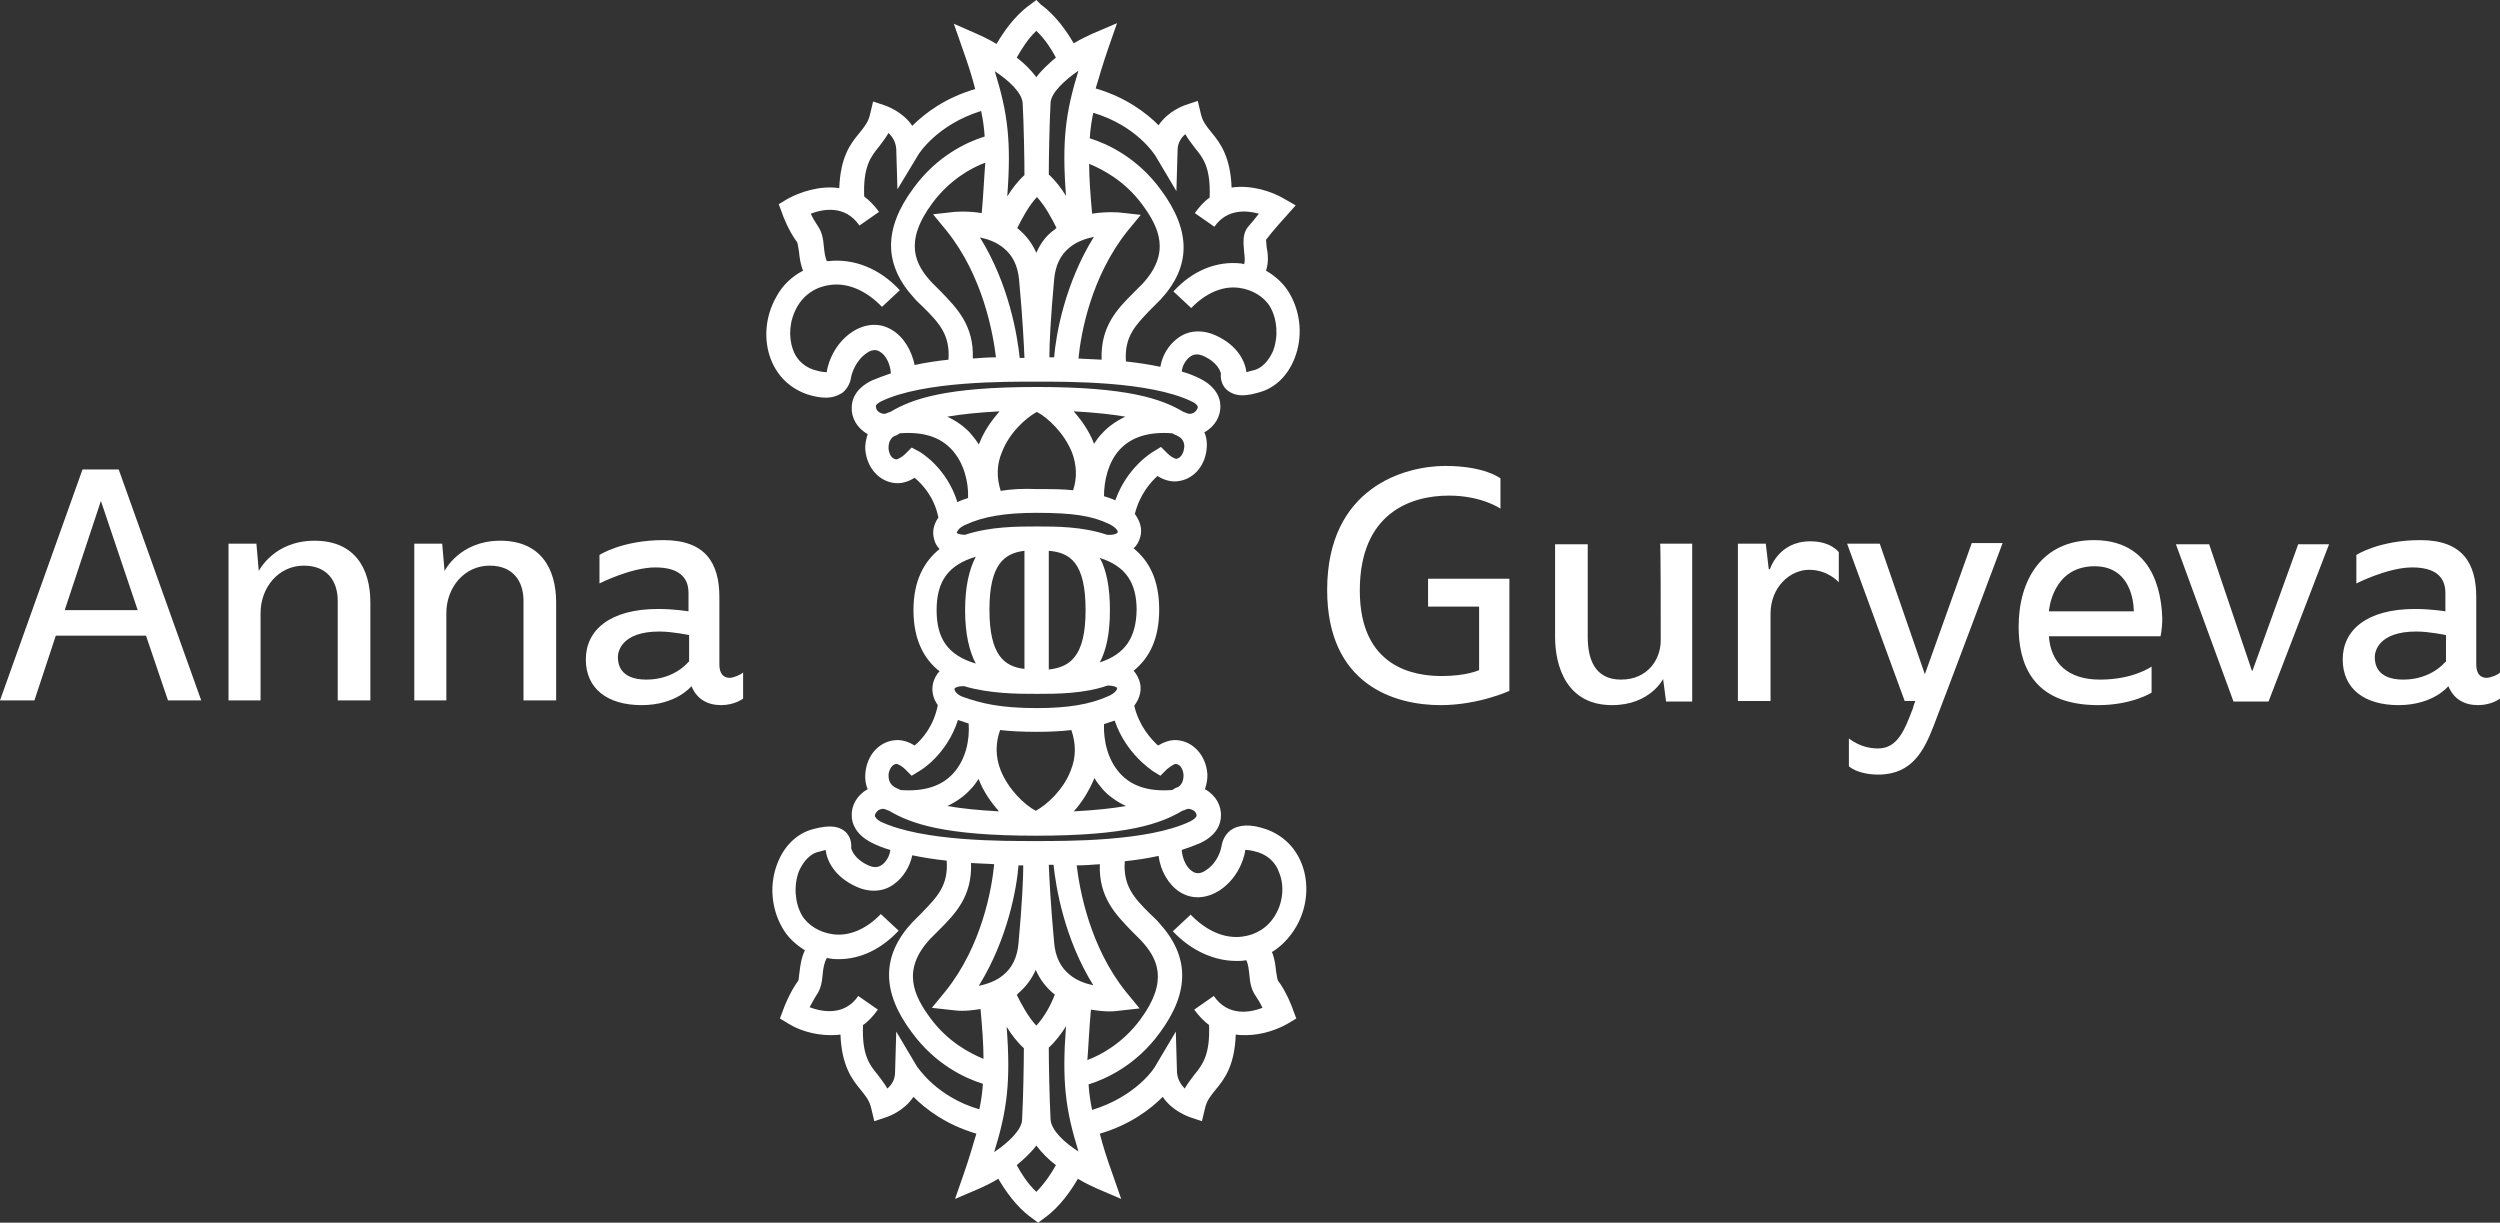 <?xml version="1.0" encoding="UTF-8"?> <svg xmlns="http://www.w3.org/2000/svg" xmlns:xlink="http://www.w3.org/1999/xlink" version="1.1" id="Слой_1" x="0px" y="0px" viewBox="0 0 421.2 206" xml:space="preserve"><rect x="0" y="0" width="421.2" height="206" fill="#333333" stroke="none"/> <g> <path fill="#FFFFFF" d="M218.4,156.1c1.9-3.3,2.2-7.3,0.9-10.6c-1.1-2.8-3.2-4.8-6-5.8c-2.6-0.9-4.6-0.8-6,0.2 c-1,0.8-1.4,1.9-1.5,2.7c-0.1,0.5-0.6,2.7-2.6,4c-1.1,0.8-1.9,0.5-2.3,0.2c-0.9-0.5-1.7-2-1.8-3.6c1.2-0.4,2.3-0.8,3.2-1.2 c2.9-1.4,3.4-3.4,3.4-4.5c0.1-1.8-0.9-3.5-2.6-4.5c0,0-0.1,0-0.1,0c0.3-0.9,0.5-1.9,0.4-2.8c-0.3-3-2.4-5.3-5.1-5.5 c-1.2-0.1-2.3,0.4-3.2,0.9c-1.2-1.1-3.2-3.3-4-6.7c1-1.3,1.3-2.8,0.9-4.1c-0.2-0.6-0.5-1.2-1-1.8c2.6-2.1,4.3-5.3,4.3-10.3 c0-5-1.7-8.2-4.3-10.3c0.6-0.6,0.9-1.2,1.1-1.9c0.4-1.3,0-2.7-0.9-3.9c0.8-3.3,2.7-5.4,3.8-6.4c0.8,0.5,2,1,3.2,0.9 c2.7-0.2,4.8-2.4,5.1-5.5c0.1-0.9,0-1.9-0.4-2.8c0,0,0.1,0,0.1,0c1.7-1,2.7-2.7,2.6-4.5c0-1.1-0.6-3.1-3.4-4.5 c-1-0.5-2-0.9-3.1-1.2c0.1-1,0.7-2,1.4-2.5c0.7-0.5,1.4-0.5,2.3-0.1c2.4,1.1,2.8,2.6,2.9,2.9c-0.1,0.8,0.1,1.9,0.9,2.7 c0.8,0.7,1.7,1,2.7,1c1.1,0,2.2-0.3,3.2-0.6c2.5-0.8,4.5-2.8,5.6-5.6c1.4-3.5,1.1-7.6-0.8-10.9c-0.9-1.6-2.3-2.9-4-3.9 c0.5-1.5,0.3-3,0.1-4c0-0.4-0.1-0.9-0.1-1.2c1.2-1.6,3.4-4,3.4-4l1.6-1.8l-2.1-1.2c-1.9-1.1-5.3-2.3-8.7-1.8 c-0.2-5.2-1.9-7.5-3.4-9.3c-0.8-1-1.5-1.8-1.8-3.2l-0.5-2.1l-2.1,0.7c-0.2,0.1-2.8,0.9-4.5,3.4c-2.1-2.1-5.5-4.7-10.6-6.2 c0.6-2,1.2-4.1,2.1-6.7l1.5-4.3l-4.2,1.8c-0.4,0.2-1.6,0.7-3.1,1.6c-1.1-1.9-3-4.7-5.5-6.5L174.6,0l-1.2,0.9 c-2.5,1.8-4.4,4.6-5.5,6.5c-1.5-0.9-2.7-1.4-3.1-1.6L160.7,4l1.5,4.3c0.9,2.5,1.6,4.7,2.1,6.7c-5.1,1.5-8.5,4.1-10.6,6.2 c-1.6-2.4-4.3-3.3-4.5-3.4l-2.1-0.7l-0.5,2.1c-0.3,1.4-1,2.2-1.8,3.2c-1.5,1.8-3.2,4-3.4,9.3c-3.3-0.5-6.7,0.7-8.7,1.8l-1.5,0.9 l0.6,1.6c0,0.1,1.1,3,2.5,4.8c0.1,0.2,0.2,1,0.3,1.5c0.1,0.9,0.2,2.1,0.7,3.3c-1.9,1-3.5,2.5-4.5,4.4c-1.9,3.3-2.2,7.3-0.9,10.6 c1.1,2.8,3.2,4.8,6,5.8c1.2,0.4,2.3,0.6,3.2,0.6c1.1,0,2-0.3,2.8-0.8c1-0.8,1.4-1.9,1.5-2.7c0.1-0.5,0.7-2.7,2.6-4 c1.1-0.8,1.9-0.5,2.3-0.2c0.9,0.5,1.7,2,1.8,3.6c-1.2,0.4-2.2,0.8-3.2,1.2c-2.9,1.4-3.4,3.4-3.4,4.5c-0.1,1.8,0.9,3.5,2.6,4.5 c0,0,0.1,0,0.1,0c-0.3,0.9-0.5,1.9-0.4,2.8c0.3,3,2.4,5.3,5.1,5.5c1.2,0.1,2.4-0.4,3.2-0.9c1.3,1.1,3.3,3.2,4,6.7 c-0.8,1.1-1.1,2.5-0.7,3.7c0.1,0.5,0.4,1.1,0.9,1.6c-2.6,2.1-4.4,5.3-4.4,10.3c0,5,1.8,8.3,4.4,10.3c-0.6,0.6-0.9,1.3-1.1,2 c-0.3,1.3,0,2.6,0.8,3.7c-0.7,3.6-2.7,5.8-3.9,6.8c-0.8-0.5-2-1-3.2-0.9c-2.7,0.2-4.8,2.4-5.1,5.5c-0.1,0.9,0,1.9,0.4,2.8 c0,0-0.1,0-0.1,0c-1.7,1-2.7,2.7-2.6,4.5c0,1.1,0.6,3.1,3.4,4.5c1,0.5,2,0.9,3.1,1.2c-0.1,1-0.7,2-1.4,2.5 c-0.7,0.5-1.4,0.5-2.3,0.1c-2.4-1.1-2.8-2.6-2.9-2.9c0.1-0.8-0.1-1.9-0.9-2.7c-1.6-1.5-4.1-0.9-5.9-0.4c-2.5,0.8-4.5,2.8-5.6,5.6 c-1.4,3.5-1.1,7.6,0.8,10.9c0.9,1.6,2.2,2.8,3.8,3.8c-0.6,1.3-0.8,2.7-0.9,3.7c-0.1,0.5-0.1,1.2-0.2,1.4c-1.4,1.9-2.5,4.7-2.5,4.8 l-0.6,1.6l1.5,0.9c1.6,1,4.2,1.9,7,1.9c0.5,0,1.1,0,1.7-0.1c0.2,5.2,1.9,7.5,3.4,9.3c0.8,1,1.5,1.8,1.8,3.2l0.5,2.1l2.1-0.7 c0.2-0.1,2.8-0.9,4.5-3.4c2.1,2.1,5.5,4.7,10.6,6.2c-0.6,2-1.2,4.1-2.1,6.7l-1.5,4.3l4.2-1.8c0.4-0.2,1.6-0.7,3.1-1.6 c1.1,1.9,3,4.7,5.5,6.5l1.2,0.9l1.2-0.9c2.5-1.8,4.4-4.6,5.5-6.5c1.5,0.9,2.7,1.4,3.1,1.6l4.2,1.8l-1.5-4.3 c-0.9-2.5-1.6-4.7-2.1-6.7c5.1-1.5,8.5-4.1,10.6-6.2c1.6,2.4,4.3,3.3,4.5,3.4l2.1,0.7l0.5-2.1c0.3-1.4,1-2.2,1.8-3.2 c1.5-1.8,3.2-4,3.4-9.3c0.6,0.1,1.1,0.1,1.7,0.1c2.8,0,5.4-1,7-1.9l1.5-0.9l-0.6-1.6c0-0.1-1.1-3-2.5-4.8c-0.1-0.2-0.2-1-0.3-1.5 c-0.1-0.9-0.2-2.1-0.7-3.3C215.8,159.5,217.3,158,218.4,156.1z M180.5,123c0.8,2.3,0.8,4.6-0.1,6.8c-1.2,3.2-4,5.8-5.9,6.8 c-1.9-1-4.6-3.6-5.9-6.8c-0.9-2.3-0.9-4.6-0.1-6.8c1.8,0.2,3.8,0.3,6.2,0.3C176.9,123.3,178.8,123.2,180.5,123z M164.9,131.2 c0,0,0,0.1,0,0.1c0.8,2.1,2.1,3.9,3.4,5.4c-3.6-0.2-6.4-0.5-8.7-0.9c1.7-0.8,3-1.8,3.9-2.8C164.1,132.4,164.5,131.8,164.9,131.2z M184.3,131.3c0-0.1,0-0.1,0.1-0.2c0.4,0.7,0.9,1.3,1.4,1.9c0.9,1,2.2,2,3.9,2.8c-2.3,0.4-5.1,0.7-8.8,0.9 C182.2,135.3,183.4,133.4,184.3,131.3z M194.2,129.9l1.3,0.8l1.1-1.1c0.5-0.4,1.2-0.9,1.5-0.9c0,0,0,0,0,0c0.8,0.1,1.2,0.9,1.3,1.8 c0,0.5,0,1.5-0.9,2.1c-0.4,0.1-0.7,0.3-1,0.5l0,0c-3.9,0.3-6.8-0.6-8.8-2.8c-2.1-2.3-2.8-5.6-2.7-8.3c0.6-0.2,1.2-0.4,1.8-0.6 C189.7,127,194,129.7,194.2,129.9z M185.3,111.6c1.1-2.1,1.7-4.9,1.7-8.8c0-3.9-0.6-6.8-1.7-8.8c4.4,1.4,6.2,4.2,6.2,8.8 C191.4,107.4,189.6,110.2,185.3,111.6z M176.7,112.8v-20c3.6,0.3,6.2,2,6.2,10C182.9,110.7,180.2,112.4,176.7,112.8z M172.6,92.8 v19.9c-3.4-0.4-5.9-2.3-5.9-10C166.7,95.1,169.2,93.2,172.6,92.8z M199.5,75.5c-0.1,0.9-0.6,1.7-1.3,1.8c-0.3,0-1-0.4-1.5-0.9 l-1.1-1.1l-1.3,0.8c-0.2,0.1-4.4,2.6-6.4,8.2c-0.6-0.3-1.3-0.5-1.9-0.7c0-2.6,0.7-5.7,2.6-7.8c2-2.2,5-3.1,8.9-2.8l0,0 c0.3,0.2,0.7,0.3,1,0.5C199.5,74,199.6,75,199.5,75.5z M184.3,74.8c0,0,0-0.1,0-0.1c-0.8-2.1-2.1-3.9-3.4-5.4 c3.6,0.2,6.4,0.5,8.7,0.9c-1.7,0.8-3,1.8-3.9,2.8C185.1,73.6,184.7,74.2,184.3,74.8z M164.9,74.9c-0.4-0.7-0.9-1.3-1.4-1.9 c-0.9-1-2.2-2-3.9-2.8c2.3-0.4,5.1-0.7,8.8-0.9c-1.3,1.5-2.6,3.3-3.4,5.4C164.9,74.7,164.9,74.8,164.9,74.9z M168.6,82.7 c-0.7-2.2-0.7-4.4,0.2-6.5c1.2-3.2,4-5.8,5.9-6.8c1.9,1,4.6,3.6,5.9,6.8c0.8,2.1,0.9,4.3,0.2,6.4c-1.7-0.2-3.7-0.2-6-0.2 C172.4,82.3,170.4,82.4,168.6,82.7z M194.7,26.3l3.5,5.9l0.2-6.9c0-1.2,0.6-2.1,1.3-2.7c0.5,0.9,1.1,1.6,1.6,2.3 c1.4,1.7,2.7,3.3,2.5,8.4c-0.9,0.6-1.7,1.5-2.5,2.6l3.3,2.3c2.1-3,5.3-2.8,7.5-2.2c-0.6,0.8-1.3,1.6-1.9,2.3 c-0.9,1.2-0.7,2.7-0.6,4c0.1,1,0.2,1.7,0,2.2c-0.2,0-0.3-0.1-0.4-0.1c-4.2-0.5-8.3,1.2-11.5,4.7l3,2.8c2.4-2.5,5.3-3.8,8.1-3.4 c2.2,0.3,4.2,1.5,5.2,3.2c1.2,2.1,1.4,5,0.5,7.4c-0.4,0.9-1.3,2.6-3,3.2c-0.7,0.2-1.2,0.3-1.5,0.4c-0.2-1.7-1.4-4.5-5.2-6.2 c-2.2-1-4.6-0.9-6.4,0.5c-1.5,1.1-2.6,2.9-2.9,4.8c-1.9-0.4-3.9-0.7-5.8-0.9c-0.3-4.2,1.6-6.1,4.2-8.8c0.5-0.5,1.1-1.1,1.6-1.6 c5.2-5.6,5.2-11.6,0.1-18.5c-4-5.5-9.1-7.8-12-8.7c0.1-1.5,0.3-2.9,0.6-4.3C191.5,21.2,194.5,26,194.7,26.3z M172.3,17.4 c0.2,3.8,0.3,9.5,0.3,12.1c-1.1,1-2.1,2.3-2.9,3.6c0.7-9.3,0.1-14-2.1-21.1C169.9,13.5,172.2,15.6,172.3,17.4z M181.7,11.9 c-2.2,7.1-2.8,11.9-2.1,21.1c-0.8-1.3-1.8-2.6-2.9-3.6c0-2.6,0.1-8.3,0.3-12.1C177.1,15.6,179.4,13.5,181.7,11.9z M174.6,42.6 c-0.7-1.6-1.7-2.9-3-4c-0.1-0.1-0.2-0.1-0.2-0.2c0.8-1.6,1.9-3.7,3.3-5.2c1.4,1.5,2.5,3.6,3.3,5.2c-0.1,0.1-0.2,0.1-0.2,0.2 C176.3,39.6,175.3,41,174.6,42.6z M165.4,35.9c-2.5-0.4-4.5-0.2-4.6-0.2l-3.6,0.4l2.3,2.8c6.1,7.6,7.8,17.2,8.3,21.3 c-1.2,0-2.6,0.1-3.9,0.2c0.2-5.6-2.7-8.5-5.4-11.3c-0.5-0.5-1-1-1.5-1.5c-2.8-3-4.8-6.8,0.1-13.4c2.9-3.9,6.5-5.9,8.9-6.8 C165.8,29.9,165.7,32.6,165.4,35.9z M171.8,60.3c-0.4-3.8-1.8-12.4-6.7-20.3c1.4,0.3,2.8,0.8,4,1.8c1.5,1.2,2.4,3,2.6,5.4 c0.6,6.5,0.8,10.8,0.9,13.1C172.3,60.3,172,60.3,171.8,60.3z M177.6,47.1c0.2-2.4,1.1-4.2,2.6-5.4c1.2-1,2.7-1.5,4.1-1.8 c-4.9,7.9-6.4,16.5-6.7,20.3c-0.3,0-0.5,0-0.8,0C176.8,57.9,177,53.7,177.6,47.1z M189.9,39l2.3-2.8l-3.6-0.4 c-0.1,0-2.1-0.2-4.6,0.2c-0.3-3.3-0.5-6-0.5-8.4c2.4,1,6,2.9,8.9,6.8c2.9,3.9,4.9,8.2,0.1,13.4c-0.5,0.5-1,1-1.5,1.5 c-2.8,2.8-5.6,5.7-5.4,11.3c-1.4-0.1-2.7-0.1-3.9-0.2C182.1,56.2,183.8,46.7,189.9,39z M174.6,5.2c1.5,1.4,2.6,3.2,3.3,4.5 c-1.2,1-2.4,2.1-3.3,3.3c-0.9-1.2-2.1-2.4-3.3-3.3C172.1,8.3,173.2,6.5,174.6,5.2z M150.3,55.6c-2.1-1.3-4.5-1.1-6.7,0.3 c-3.6,2.4-4.3,6.4-4.3,6.8c-0.3,0-0.9,0-2.2-0.4c-2.1-0.7-3.1-2.2-3.5-3.4c-0.8-2.2-0.6-4.9,0.7-7.2c1.2-2.1,3.2-3.4,5.6-3.7 c3-0.4,6.1,1,8.7,3.7l3-2.8c-3.4-3.7-7.8-5.4-12.1-4.9c-0.1,0-0.1,0-0.2,0c-0.3-0.7-0.4-1.5-0.5-2.5c-0.1-1.2-0.3-2.4-1-3.4 c-0.4-0.6-0.9-1.4-1.2-2.1c2.1-0.8,5.8-1.5,8.2,2l3.3-2.3c-0.8-1.1-1.6-1.9-2.5-2.6c-0.2-5,1.1-6.7,2.5-8.4 c0.5-0.7,1.1-1.4,1.6-2.3c0.6,0.6,1.2,1.4,1.3,2.7l0.2,6.8l3.5-5.8c0.1-0.2,3.2-5.1,10.6-7.4c0.3,1.4,0.5,2.8,0.6,4.3 c-2.9,0.9-8,3.2-12,8.7c-5.1,6.9-5,12.9,0.1,18.5c0.5,0.6,1.1,1.1,1.6,1.6c2.6,2.6,4.5,4.6,4.2,8.8c-1.9,0.2-3.9,0.5-5.7,0.9 C153.6,59.1,152.3,56.8,150.3,55.6z M148.5,67.6c7.1-3.4,20.9-3.3,26.1-3.3v0c0,0,0,0,0,0c0,0,0,0,0,0v0c5.2,0,19-0.1,26.1,3.3 c0.7,0.3,1.1,0.7,1.1,1c0,0.2-0.2,0.6-0.6,0.9c-0.2,0.1-0.6,0.3-1,0.2c-0.3-0.1-0.5-0.2-0.8-0.3c-3.7-2.2-9.4-4.2-24.7-4.2v0 c0,0,0,0,0,0c0,0,0,0,0,0v0c-15.4,0-21,2-24.7,4.2c-0.3,0.1-0.6,0.2-0.8,0.3c-0.4,0.1-0.8-0.1-1-0.2c-0.4-0.2-0.6-0.6-0.6-0.9 C147.4,68.3,147.9,67.9,148.5,67.6z M154.9,76.1l-1.3-0.7l-1.1,1.1c-0.4,0.4-1.2,0.9-1.5,0.9c0,0,0,0,0,0c-0.8-0.1-1.2-0.9-1.3-1.8 c0-0.5,0-1.5,0.9-2.1c0.4-0.1,0.7-0.3,1-0.5l0,0c3.9-0.3,6.8,0.6,8.8,2.8c2,2.2,2.8,5.4,2.7,8.1c-0.6,0.2-1.2,0.4-1.8,0.7 C159.5,78.8,155.1,76.2,154.9,76.1z M161.2,89.8c0-0.2,0.3-0.9,1.5-1.4c3-1.4,6.8-2,11.9-2c6.2,0,9.4,0.5,12.3,1.9 c1.2,0.6,1.5,1.2,1.4,1.4c0,0.1-0.5,0.5-1.8,0.4c-4.1-1.4-8.6-1.4-11.7-1.4c0,0,0,0,0,0c0,0,0,0,0,0c-0.1,0-0.1,0-0.2,0 c-3.1,0-7.8,0-12,1.4C161.6,90.1,161.2,89.8,161.2,89.8z M164.4,93.8c-1.1,2.1-1.8,5-1.8,9c0,4,0.7,6.9,1.8,9 c-4.7-1.4-6.6-4.2-6.6-9C157.8,98,159.7,95.2,164.4,93.8z M174.6,116.9c0.1,0,0.1,0,0.2,0c0,0,0,0,0,0c0,0,0,0,0,0 c3.1,0,7.8,0,11.8-1.4c1.1,0,1.6,0.3,1.6,0.4c0.1,0.2-0.3,0.9-1.5,1.4c-3.1,1.4-6.9,2-12,2c-6.2,0-9.4-0.8-12.5-1.9 c-1.1-0.4-1.4-1.1-1.4-1.3c0-0.2,0.5-0.5,1.6-0.5C166.8,116.9,171.5,116.9,174.6,116.9z M149.7,130.5c0.1-0.9,0.6-1.7,1.3-1.8 c0,0,0,0,0,0c0.3,0,1,0.4,1.5,0.9l1.1,1.1l1.3-0.8c0.2-0.1,4.6-2.7,6.5-8.6c0.6,0.2,1.2,0.4,1.8,0.6c0.2,2.8-0.5,6.1-2.6,8.4 c-2,2.2-5,3.1-8.9,2.8l0,0c-0.3-0.2-0.7-0.3-1-0.5C149.7,132,149.7,131,149.7,130.5z M147.4,137.4c0-0.2,0.2-0.6,0.6-0.9 c0.2-0.1,0.6-0.3,1-0.2c0.3,0.1,0.5,0.2,0.8,0.3c3.7,2.2,9.4,4.2,24.7,4.2v0c0,0,0,0,0,0c0,0,0,0,0,0v0c15.4,0,21-2,24.7-4.2 c0.3-0.1,0.6-0.2,0.8-0.3c0.4-0.1,0.8,0.1,1,0.2c0.4,0.2,0.6,0.6,0.6,0.9c0,0.3-0.5,0.7-1.1,1c-7.1,3.4-20.9,3.3-26.1,3.3v0 c0,0,0,0,0,0c0,0,0,0,0,0v0c-5.2,0-19,0.1-26.1-3.3C147.8,138.1,147.4,137.7,147.4,137.4z M177,188.6c-0.2-3.8-0.3-9.5-0.3-12.1 c1.1-1,2.1-2.3,2.9-3.6c-0.7,9.3-0.1,14,2.1,21.1C179.3,192.5,177.1,190.4,177,188.6z M167.5,194.1c2.2-7.1,2.8-11.9,2.1-21.1 c0.8,1.3,1.8,2.6,2.9,3.6c0,2.6-0.1,8.3-0.3,12.1C172.1,190.4,169.9,192.5,167.5,194.1z M177.5,145.7c0.4,3.8,1.8,12.4,6.7,20.3 c-1.4-0.3-2.8-0.8-4-1.8c-1.5-1.2-2.4-3-2.6-5.4c-0.6-6.5-0.8-10.8-0.9-13.1c0.1,0,0.2,0,0.2,0 C177.1,145.7,177.3,145.7,177.5,145.7z M174.6,172.8c-1.4-1.5-2.5-3.6-3.3-5.2c0.1-0.1,0.2-0.1,0.2-0.2c1.3-1.1,2.3-2.4,3-4 c0.7,1.6,1.7,2.9,3,4c0.1,0.1,0.2,0.1,0.2,0.2C177.1,169.2,176,171.3,174.6,172.8z M171.6,158.9c-0.2,2.4-1.1,4.2-2.6,5.4 c-1.2,1-2.7,1.5-4.1,1.8c4.9-7.9,6.4-16.5,6.7-20.3c0.2,0,0.4,0,0.6,0c0.1,0,0.1,0,0.2,0C172.4,148,172.2,152.3,171.6,158.9z M159.3,167l-2.3,2.8l3.6,0.4c0.1,0,0.7,0.1,1.5,0.1c0.8,0,1.9-0.1,3.1-0.3c0.3,3.3,0.5,6,0.5,8.4c-2.4-1-6-2.9-8.9-6.8 c-2.9-3.9-4.9-8.2-0.1-13.4c0.5-0.5,1-1,1.5-1.5c2.8-2.8,5.6-5.7,5.4-11.3c1.4,0.1,2.7,0.1,3.9,0.2 C167.1,149.8,165.4,159.4,159.3,167z M183.8,170.1c1.2,0.2,2.3,0.3,3.1,0.3c0.9,0,1.5-0.1,1.5-0.1l3.6-0.4l-2.3-2.8 c-6.1-7.6-7.8-17.2-8.3-21.3c1.2,0,2.6-0.1,3.9-0.2c-0.2,5.6,2.7,8.5,5.4,11.3c0.5,0.5,1,1,1.5,1.5c2.8,3,4.8,6.8-0.1,13.4 c-2.9,3.9-6.5,5.9-8.9,6.8C183.4,176.1,183.5,173.4,183.8,170.1z M154.5,179.7l-3.5-5.9l-0.2,6.9c0,1.2-0.6,2.1-1.3,2.7 c-0.5-0.9-1.1-1.6-1.6-2.3c-1.4-1.7-2.7-3.3-2.5-8.4c0.9-0.6,1.7-1.5,2.5-2.6l-3.3-2.3c-2.3,3.4-6.1,2.7-8.2,1.9 c0.4-0.7,0.8-1.5,1.2-2.1c0.7-1,0.9-2.2,1-3.4c0.1-1.2,0.3-2.1,0.7-2.8c0.2,0,0.4,0.1,0.6,0.1c0.5,0.1,1,0.1,1.4,0.1 c3.7,0,7.2-1.7,10.1-4.8l-3-2.8c-2.4,2.5-5.3,3.8-8.1,3.4c-2.2-0.3-4.2-1.5-5.2-3.2c-1.2-2.1-1.4-5-0.5-7.4c0.4-0.9,1.3-2.6,3-3.2 c0.7-0.2,1.2-0.3,1.5-0.4c0.2,1.7,1.4,4.5,5.2,6.2c2.2,1,4.6,0.9,6.4-0.5c1.5-1.1,2.6-2.9,3-4.8c1.9,0.4,3.9,0.7,5.8,0.9 c0.3,4.2-1.6,6.1-4.2,8.8c-0.5,0.5-1.1,1.1-1.6,1.6c-5.2,5.6-5.2,11.7-0.1,18.5c4,5.5,9.1,7.8,12,8.7c-0.1,1.5-0.3,2.9-0.6,4.3 C157.8,184.8,154.7,179.9,154.5,179.7z M174.6,200.8c-1.5-1.4-2.6-3.2-3.3-4.5c1.2-1,2.4-2.1,3.3-3.3c0.9,1.2,2.1,2.4,3.3,3.3 C177.2,197.6,176,199.4,174.6,200.8z M214.9,154.1c-1.2,2.1-3.2,3.4-5.6,3.7c-3,0.4-6.1-1-8.7-3.7l-3,2.8c3,3.2,6.9,5,10.7,5 c0.5,0,1,0,1.5-0.1c0.1,0,0.1,0,0.2,0c0.3,0.7,0.4,1.5,0.5,2.5c0.1,1.2,0.3,2.4,1,3.4c0.4,0.6,0.9,1.4,1.2,2.1 c-2.1,0.8-5.8,1.5-8.2-2l-3.3,2.3c0.8,1.1,1.6,1.9,2.5,2.6c0.2,5-1.1,6.7-2.5,8.4c-0.5,0.7-1.1,1.4-1.6,2.3 c-0.6-0.6-1.2-1.5-1.3-2.7l-0.2-6.9l-3.5,5.9c0,0.1-3.1,5-10.6,7.3c-0.3-1.4-0.5-2.8-0.6-4.3c2.9-0.9,8-3.2,12-8.7 c5.1-6.9,5-12.9-0.1-18.5c-0.5-0.6-1.1-1.1-1.6-1.6c-2.6-2.6-4.5-4.6-4.2-8.8c1.9-0.2,3.9-0.5,5.7-0.9c0.3,2.5,1.7,4.9,3.6,6.1 c2.1,1.3,4.5,1.1,6.7-0.3c3.6-2.4,4.3-6.4,4.3-6.8c0.3,0,0.9,0,2.2,0.4c2.1,0.7,3.1,2.2,3.5,3.4 C216.4,149.1,216.2,151.9,214.9,154.1z"></path> <g> <g> <path fill="#FFFFFF" d="M13.9,79.1L0,118h5.8l3.6-10.9h15.2l3.7,10.9h5.6L20,79.1H13.9z M10.9,102.8l6.1-18.4l6.2,18.4H10.9z M53,91.1c-6.9,0-9.4,5.1-9.4,5.1l-0.4-4.6h-4.7v26.4h5.4c0,0,0-10.9,0-14.7c0-4.3,3-8,7.3-8c4,0,5.7,2.7,5.7,5.9s0,16.8,0,16.8 h5.5c0,0,0-10.7,0-16.5S59.7,91.1,53,91.1z M84.3,91.1c-6.9,0-9.4,5.1-9.4,5.1l-0.4-4.6h-4.7v26.4h5.4c0,0,0-10.9,0-14.7 c0-4.3,3-8,7.3-8c4,0,5.7,2.7,5.7,5.9s0,16.8,0,16.8h5.5c0,0,0-10.7,0-16.5S91,91.1,84.3,91.1z M123,114.2c-0.4,0-1.8,0-1.8-2.3 v-11.3c0-5.8-2.4-9.6-9.4-9.6S101,93.5,101,93.5v4.8c0,0,5.3-2.7,9.4-2.7c3.9,0,5.6,1.6,5.6,4.3c0,2.5,0,3.1,0,3.1 s-2.4-0.4-5.1-0.4c-8.2,0-12.2,3.6-12.2,8.5c0,4.9,3.6,7.7,9.4,7.7c5.9,0,8.4-3.2,8.4-3.2c0.9,2.2,2.7,3.2,5,3.2 c2.3,0,3.7-1.1,3.7-1.1v-4.4C124.8,113.7,123.5,114.2,123,114.2z M116,111.5c0,0-2.3,3-7.1,3c-4.5,0-4.8-2.7-4.8-3.8 c0-1,0.7-4.3,7-4.3c2.2,0,5,0.6,5,0.6V111.5z"></path> </g> </g> <g> <g> <path fill="#FFFFFF" d="M419,114.2c-0.4,0-1.8,0-1.8-2.3v-11.3c0-5.8-2.4-9.6-9.4-9.6S397,93.5,397,93.5v4.8c0,0,5.3-2.7,9.4-2.7 c3.9,0,5.6,1.6,5.6,4.3c0,2.5,0,3.1,0,3.1s-2.4-0.4-5.1-0.4c-8.2,0-12.2,3.6-12.2,8.5c0,4.9,3.6,7.7,9.4,7.7 c5.9,0,8.4-3.2,8.4-3.2c0.9,2.2,2.7,3.2,5,3.2c2.3,0,3.7-1.1,3.7-1.1v-4.4C420.9,113.7,419.5,114.2,419,114.2z M412,111.5 c0,0-2.3,3-7.1,3c-4.5,0-4.8-2.7-4.8-3.8c0-1,0.7-4.3,7-4.3c2.2,0,5,0.6,5,0.6V111.5z M240.6,102.2h8.6v10.7c0,0-2.1,1-6.3,1 c-4.6,0-13.8-1.4-13.8-14.4s8.5-16,15-16c5.6,0,8.7,2.2,8.7,2.2v-5.1c0,0-2.6-2.1-9.3-2.1c-6.8,0-19.9,3.6-19.9,20.9 c0,16,11.4,19.4,19.1,19.4c6.4,0,11.6-2.4,11.6-2.4V97.5h-13.7V102.2z M279.8,107.9c0,3.2-2.2,6.6-6.7,6.6 c-4.5,0-5.6-3.6-5.6-7.2c0-3.6,0-15.6,0-15.6h-5.5c0,0,0,10.7,0,15.6s1.9,11.5,9.6,11.5c6.4,0,8.6-4.4,8.6-4.4l0.5,3.8h4.4V91.6 h-5.4C279.8,91.6,279.8,104.6,279.8,107.9z M305,91.2c-5.4,0-6.8,4.7-6.8,4.7H298l-0.5-4.3h-4.7v26.5h5.5c0,0,0-10.1,0-14.7 c0-4.5,3.3-7.4,6.5-7.4c3.2,0,5,2.1,5,2.1v-5.1C309.8,93.1,308.6,91.2,305,91.2z M324.3,113.6l-7.6-22h-5.5l9.7,26.5h1.8 c0,0-0.3,0.7-0.4,1.2c-1.4,3.7-2.6,6.8-5.9,6.8c-3,0-4.9-1.7-4.9-1.7v4.7c0,0,1.4,1.4,5,1.4c5.7,0,7.7-4.2,9.2-8s11.7-31,11.7-31 h-5.2L324.3,113.6z M352.8,91c-8.8,0-12.7,6.7-12.7,14.6c0,5.8,2,13.2,13.4,13.2c5.7,0,9-2.1,9-2.1v-4.4c0,0-3,2.2-8.7,2.2 c-5.5,0-8.3-2.9-8.6-7.3h18.8c0,0,0.3-1.2,0.3-3C364.2,102.2,364,91,352.8,91z M359.5,103h-14.3c0,0,0.5-7.6,7.7-7.6 C359.7,95.4,359.5,103,359.5,103z M379.5,113h-0.1l-7.2-21.3h-5.6l9.7,26.5h5.9l10.2-26.5h-5.2L379.5,113z"></path> </g> </g> </g> </svg> 